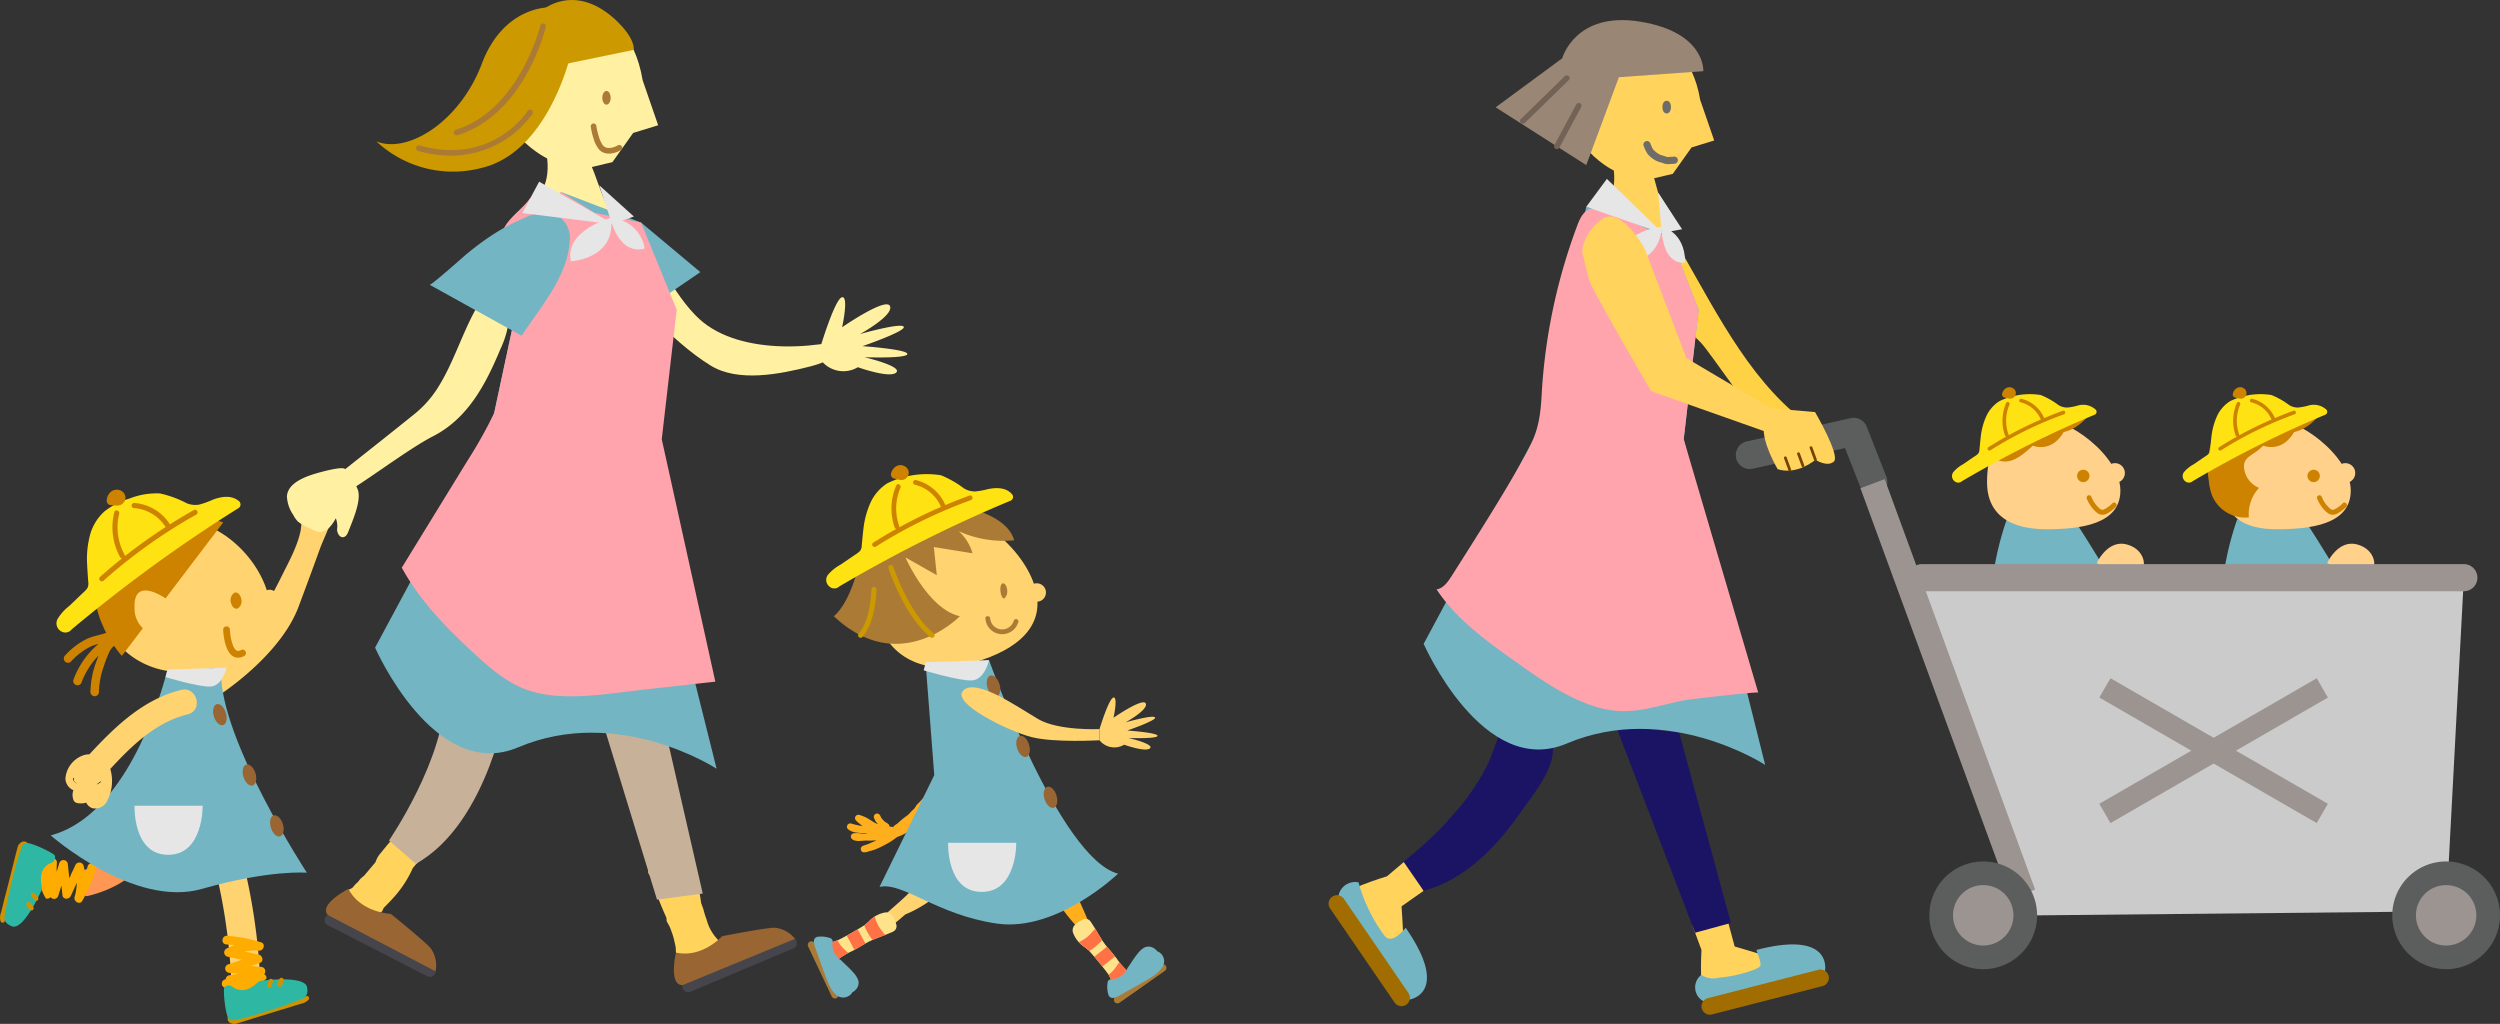 <svg id="グループ_184" data-name="グループ 184" xmlns="http://www.w3.org/2000/svg" xmlns:xlink="http://www.w3.org/1999/xlink" width="370.09" height="151.571" viewBox="0 0 370.09 151.571">
  <rect x="0" y="0" width="370.09" height="151.571" fill="#333333" stroke="none"/>
  <defs>
    <clipPath id="clip-path">
      <rect id="長方形_111" data-name="長方形 111" width="370.09" height="151.571" fill="none"/>
    </clipPath>
    <clipPath id="clip-path-2">
      <path id="パス_468" data-name="パス 468" d="M214.062,182.188c-.725.387-1.647.816-1.49,1.806a4.34,4.34,0,0,0,1.806,2.3c.2.162.4.329.593.494q1.485,1.645,2.816,3.42c.108.179.211.36.31.545.153.29.294.586.421.889.133.321.195.7.358,1,.358.672,1.124.215,1.57-.084s1.354-.92,1.353-1.547a.836.836,0,0,0-.409-.666c-.3-.226-.6-.44-.871-.693-.2-.188-.4-.388-.582-.594q-.212-.268-.439-.525c-.142-.185-.279-.374-.406-.571a.534.534,0,0,0-.073-.091c-.43-.57-.907-1.11-1.377-1.664-.911-1.077-1.5-2.371-2.3-3.529-.009-.019-.011-.039-.022-.058l-.131-.185c-.015-.017-.034-.029-.05-.045l-.018-.026a.785.785,0,0,0-.634-.275.915.915,0,0,0-.42.1" transform="translate(-212.554 -182.092)" fill="none"/>
    </clipPath>
    <clipPath id="clip-path-4">
      <path id="パス_499" data-name="パス 499" d="M169.583,182.177c-.194.169-.391.334-.587.5q-1.876,1.18-3.852,2.189c-.194.075-.391.147-.589.212-.312.1-.628.19-.947.262-.34.078-.723.073-1.052.181-.724.238-.4,1.072-.185,1.562.226.506.675,1.491,1.293,1.6a.842.842,0,0,0,.727-.289c.273-.255.535-.512.831-.74.22-.17.45-.325.684-.472q.3-.162.592-.342c.206-.108.416-.211.632-.3a.681.681,0,0,0,.1-.057c.634-.326,1.248-.7,1.874-1.071,1.217-.716,2.593-1.078,3.87-1.668.02-.005.041-.005.061-.012l.205-.1c.02-.012.034-.028.053-.042l.028-.013a.886.886,0,0,0,.356-1.008c-.257-.78-.522-1.762-1.525-1.777h-.024a4.389,4.389,0,0,0-2.55,1.387" transform="translate(-162.108 -180.79)" fill="none"/>
    </clipPath>
  </defs>
  <g id="グループ_175" data-name="グループ 175">
    <g id="グループ_174" data-name="グループ 174" clip-path="url(#clip-path)">
      <path id="パス_410" data-name="パス 410" d="M396.923,102.893s-5.459,14.769.756,18.349,17.718.2,18.39-1.426-8.718-16.139-8.718-16.139Z" transform="translate(-99.836 -26.026)" fill="#74b5c4"/>
      <path id="パス_411" data-name="パス 411" d="M425.889,119.333a1.133,1.133,0,0,0-1.037.825,2.56,2.56,0,0,0-.063.766,2.651,2.651,0,0,0-1.875.578,5.323,5.323,0,0,0-1.536,2.4.509.509,0,0,0,.17.55,1.247,1.247,0,0,0,.071.281,1.781,1.781,0,0,0,.657,1.163,2.834,2.834,0,0,0,2.9.61c1.056-.545.744-1.839.9-2.8a7.378,7.378,0,0,1,.511-1.729,1.777,1.777,0,0,0,.111-.365,1.011,1.011,0,0,0,.308-.281,1.294,1.294,0,0,0-1.121-1.99m-1.732,6.267-.052-.01a1.36,1.36,0,0,0,.192-.19.545.545,0,0,0,.339.151.8.8,0,0,1-.48.049" transform="translate(-106.576 -30.184)" fill="#ffd18b"/>
      <path id="パス_412" data-name="パス 412" d="M413.486,93.514c0,5.037-5.955,5.723-10.991,5.723s-8.749-1.937-8.749-6.974,2.071-9.666,7.108-9.666,12.632,5.88,12.632,10.917" transform="translate(-99.593 -20.892)" fill="#ffd18b"/>
      <path id="パス_413" data-name="パス 413" d="M420.069,93.24a1.462,1.462,0,1,1-1.462-1.462,1.462,1.462,0,0,1,1.462,1.462" transform="translate(-105.512 -23.214)" fill="#ffd18b"/>
      <path id="パス_414" data-name="パス 414" d="M412.518,93.085a.916.916,0,0,0,0,1.832.916.916,0,0,0,0-1.832" transform="translate(-104.118 -23.545)" fill="#ce8300"/>
      <path id="パス_415" data-name="パス 415" d="M407.466,81.216a4.98,4.98,0,0,1-1.839,1.463,1.265,1.265,0,0,0-.381-.857,1.066,1.066,0,0,0-1.821.654,2.073,2.073,0,0,0,.264,1.416,2.614,2.614,0,0,1-1.337,1.186,2.038,2.038,0,0,1-.686.108,3.24,3.24,0,0,0,.776-2.358,1.761,1.761,0,0,0-1.218-1.457,1.852,1.852,0,0,0-1.93.873,2.914,2.914,0,0,0,.065,3.277c-.3.282-.613.551-.928.81a3.126,3.126,0,0,1-2.181.973c-.984-.117-1.163-1.231-.986-2.031.124-.561.632-2.345,1.406-2.244.934.122.925-1.348,0-1.468-1.626-.211-2.536,2.071-2.822,3.321-.336,1.472.132,3.284,1.73,3.777,1.681.518,3.171-.648,4.356-1.684.185-.162.386-.342.59-.535a3.48,3.48,0,0,0,3.406-.6,5.63,5.63,0,0,0,1.163-1.414,5.283,5.283,0,0,0,1.714-.71,6.791,6.791,0,0,0,1.926-1.758c.574-.749-.7-1.481-1.268-.741m-6.8,1.674c.32-.205.372.161.312.434a2.938,2.938,0,0,1-.584,1.062,1.3,1.3,0,0,1,.272-1.5" transform="translate(-99.593 -20.465)" fill="#ce8300"/>
      <path id="パス_416" data-name="パス 416" d="M417.282,99.324a4.16,4.16,0,0,1-.89.722,1.8,1.8,0,0,1-.5.239.456.456,0,0,1-.394-.113,4.251,4.251,0,0,1-1.3-1.765.381.381,0,0,0-.456-.259.373.373,0,0,0-.258.456,5.358,5.358,0,0,0,.69,1.242,4.1,4.1,0,0,0,1.017,1.012,1.351,1.351,0,0,0,1.44-.092,4.861,4.861,0,0,0,1.179-.917c.327-.346-.2-.871-.524-.524" transform="translate(-104.58 -24.822)" fill="#ce8300"/>
      <path id="パス_417" data-name="パス 417" d="M415.511,110.581s1.574-3.485,4.419-2.729,2.908,3.589,2.078,3.684a4.13,4.13,0,0,1-1.844-.383,4.392,4.392,0,0,1-4.653-.571" transform="translate(-105.099 -27.253)" fill="#ffd18b"/>
      <path id="パス_418" data-name="パス 418" d="M442.575,102.893s-5.459,14.769.756,18.349,17.718.2,18.39-1.426S453,103.677,453,103.677Z" transform="translate(-111.383 -26.026)" fill="#74b5c4"/>
      <path id="パス_419" data-name="パス 419" d="M471.54,119.333a1.134,1.134,0,0,0-1.037.825,2.562,2.562,0,0,0-.062.766,2.652,2.652,0,0,0-1.876.578,5.336,5.336,0,0,0-1.536,2.4.511.511,0,0,0,.171.55,1.293,1.293,0,0,0,.07.281,1.783,1.783,0,0,0,.658,1.163,2.834,2.834,0,0,0,2.9.61c1.056-.545.744-1.839.9-2.8a7.382,7.382,0,0,1,.51-1.729,1.829,1.829,0,0,0,.112-.365,1.012,1.012,0,0,0,.308-.281,1.3,1.3,0,0,0-1.121-1.99m-1.732,6.267-.052-.01a1.321,1.321,0,0,0,.192-.19.545.545,0,0,0,.339.151.8.8,0,0,1-.48.049" transform="translate(-118.123 -30.184)" fill="#ffd18b"/>
      <path id="パス_420" data-name="パス 420" d="M459.38,93.514c0,5.037-5.955,5.723-10.991,5.723s-8.03-2.022-8.03-7.057,1.352-9.583,6.389-9.583,12.632,5.88,12.632,10.917" transform="translate(-111.384 -20.892)" fill="#ffd18b"/>
      <path id="パス_421" data-name="パス 421" d="M465.72,93.24a1.462,1.462,0,1,1-1.462-1.462,1.462,1.462,0,0,1,1.462,1.462" transform="translate(-117.059 -23.214)" fill="#ffd18b"/>
      <path id="パス_422" data-name="パス 422" d="M458.169,93.085a.916.916,0,0,0,0,1.832.916.916,0,0,0,0-1.832" transform="translate(-115.665 -23.545)" fill="#ce8300"/>
      <path id="パス_423" data-name="パス 423" d="M452.636,81.216a4.98,4.98,0,0,1-1.839,1.463,1.266,1.266,0,0,0-.381-.857,1.066,1.066,0,0,0-1.821.654,2.074,2.074,0,0,0,.264,1.416,2.614,2.614,0,0,1-1.336,1.186,2.038,2.038,0,0,1-.686.108,3.24,3.24,0,0,0,.776-2.358,1.761,1.761,0,0,0-1.218-1.457,1.852,1.852,0,0,0-1.93.873,2.914,2.914,0,0,0,.065,3.277c-.3.282-.613.551-.928.81a3.126,3.126,0,0,1-2.181.973c-.984-.117-1.163-1.231-.986-2.031.124-.561.632-2.345,1.406-2.244.934.122.925-1.348,0-1.468-1.637-.213-3.186,2.736-3.689,4a12.549,12.549,0,0,0-.509,6.082,8.807,8.807,0,0,0,.478,2.168,5.334,5.334,0,0,0,5.455,3.252,5.7,5.7,0,0,1,1.5-4.371,3.631,3.631,0,0,1-2.2-2.841c-.239-1.65,1.137-1.918,2.234-2.878.185-.162.386-.342.59-.535a3.48,3.48,0,0,0,3.406-.6,5.629,5.629,0,0,0,1.163-1.414,5.283,5.283,0,0,0,1.714-.71,6.793,6.793,0,0,0,1.926-1.758c.574-.749-.7-1.481-1.268-.741m-6.8,1.674c.32-.205.372.161.311.434a2.925,2.925,0,0,1-.583,1.062,1.3,1.3,0,0,1,.272-1.5" transform="translate(-110.66 -20.465)" fill="#ce8300"/>
      <path id="パス_424" data-name="パス 424" d="M462.932,99.324a4.158,4.158,0,0,1-.89.722,1.8,1.8,0,0,1-.5.239.456.456,0,0,1-.394-.113,4.251,4.251,0,0,1-1.3-1.765.382.382,0,0,0-.456-.259.373.373,0,0,0-.258.456,5.357,5.357,0,0,0,.69,1.242,4.1,4.1,0,0,0,1.017,1.012,1.351,1.351,0,0,0,1.44-.092,4.863,4.863,0,0,0,1.179-.917c.327-.346-.2-.871-.524-.524" transform="translate(-116.127 -24.822)" fill="#ce8300"/>
      <path id="パス_425" data-name="パス 425" d="M461.162,110.581s1.574-3.485,4.419-2.729,2.908,3.589,2.078,3.684a4.13,4.13,0,0,1-1.844-.383,4.392,4.392,0,0,1-4.653-.571" transform="translate(-116.646 -27.253)" fill="#ffd18b"/>
      <path id="パス_426" data-name="パス 426" d="M378.16,113.3l82.231.882-2.623,49.385-60.554.595Z" transform="translate(-95.651 -28.657)" fill="#cbcbcb"/>
      <path id="パス_427" data-name="パス 427" d="M55.222,101.285a11.216,11.216,0,0,1-.106,1.981c-.427,2.37-1.842,4.873-2.9,7.01-2.325,4.7-5.451,10.1-10.335,12.511l1.189,4.934s8.975-5.751,11.707-13.032q1.62-4.318,3.192-8.654c.623-1.722,2.088-4.365,1.942-6.165a2.032,2.032,0,0,0-1.886-1.65c-2.763-.3-2.807,1.264-2.8,3.064" transform="translate(-10.594 -24.834)" fill="#ffd36f"/>
      <path id="パス_428" data-name="パス 428" d="M23.965,168.887a6.839,6.839,0,0,1-2.518-1.074.608.608,0,0,0-.425-.554.554.554,0,0,0-.637.276.618.618,0,0,0-.055.046.563.563,0,0,0-.163.41,5.936,5.936,0,0,1-5.436,3.182.575.575,0,0,0-.4.973,5.773,5.773,0,0,1,1.555,2.388.58.58,0,0,0,.7.4,17.715,17.715,0,0,0,4.783-1.889,7.4,7.4,0,0,0,3-3.453.572.572,0,0,0-.4-.7m-3.079,2.61a3.378,3.378,0,0,0,.411.219l.007,0c-.127.093-.258.182-.392.267-.006-.164-.013-.326-.026-.489m1.232-.48c-.033-.123-.071-.243-.111-.362.1.033.2.064.3.09l.048.008c-.078.09-.158.178-.241.263" transform="translate(-3.583 -42.301)" fill="#ff9754"/>
      <path id="パス_429" data-name="パス 429" d="M41.915,168.463a85.579,85.579,0,0,1,2.885,18.15c.146,2.764,4.4,2.189,4.255-.553a90.472,90.472,0,0,0-3.17-19.226c-.731-2.66-4.694-1-3.971,1.629" transform="translate(-10.58 -41.857)" fill="#ffd36f"/>
      <path id="パス_430" data-name="パス 430" d="M45.951,193.717l1.076-.167a6.782,6.782,0,0,0,3.541-1.8.63.63,0,0,0-.347-.633.647.647,0,0,0-.382-1.075l-1.617-.139,1.351-.452c.664-.222.409-1.11-.163-1.234l-2.072-.451a8.088,8.088,0,0,1,2.106-.128c.687.049,1.059-1.007.323-1.236a22.862,22.862,0,0,0-5.011-.97c-.824-.064-.991,1.212-.163,1.277q.614.048,1.224.13a9.138,9.138,0,0,0-1.127.465.649.649,0,0,0,.163,1.234l2.061.448-2.08.7A.648.648,0,0,0,45,190.918l1.378.119c-.433.093-.869.177-1.309.243a.605.605,0,0,0-.538.589l-.025.006a.657.657,0,0,0-.555.639.636.636,0,0,0,.557.637l.109,0a.463.463,0,0,0,.01.1,1.734,1.734,0,0,1,.024.647c.428-.043.864-.093,1.3-.157,0-.01,0-.019,0-.028" transform="translate(-11.116 -46.903)" fill="#ffac00"/>
      <path id="パス_431" data-name="パス 431" d="M7.813,170.852q-.032.543-.066,1.086a6.786,6.786,0,0,0,1,3.843.632.632,0,0,0,.693-.2.646.646,0,0,0,1.131-.145l.48-1.552.155,1.417c.076.7,1,.635,1.24.1q.442-.965.882-1.93a8.113,8.113,0,0,1-.322,2.086c-.194.661.758,1.248,1.138.577a22.816,22.816,0,0,0,2.013-4.691c.238-.792-.974-1.226-1.213-.431q-.177.591-.386,1.169a9.238,9.238,0,0,0-.215-1.2.649.649,0,0,0-1.24-.1l-.876,1.919-.238-2.181a.648.648,0,0,0-1.24-.1q-.205.66-.409,1.321c0-.443.011-.886.041-1.331a.606.606,0,0,0-.462-.651v-.026a.659.659,0,0,0-.507-.678.637.637,0,0,0-.742.409c-.008.035-.017.071-.026.106a.5.5,0,0,0-.1-.011,1.751,1.751,0,0,1-.637-.114c-.048.428-.092.864-.123,1.3.009,0,.018.008.027.01" transform="translate(-1.96 -42.781)" fill="#ffac00"/>
      <path id="パス_432" data-name="パス 432" d="M56.742,197.394a22.5,22.5,0,0,1-2.464.973l-1.231.379c-1.576.447-3.187.775-4.8,1.077-.4.076-.808.154-1.212.225a2.507,2.507,0,0,1-1.181.015.365.365,0,0,0-.357.074.3.3,0,0,0-.247.112.75.75,0,0,0,.143,1.04,1.228,1.228,0,0,0,1.156.114c.882-.246,1.753-.538,2.627-.807l3.975-1.222c.479-.134.955-.279,1.426-.437l.041-.014,1.333-.41a2,2,0,0,0,1.151-.627c.169-.241-.058-.637-.365-.492m-10.47,3.431c.1-.023.2-.049.294-.078-.091.006-.182.008-.273.006a.3.3,0,0,1-.04.076l.019,0" transform="translate(-11.408 -49.921)" fill="#d19200"/>
      <path id="パス_433" data-name="パス 433" d="M44.418,195.3a.82.82,0,0,1,1.177-.164c.672.479,1.925,1.121,3.781-.62a.93.93,0,0,1,.528-.253c1.305-.154,6.322-.639,6.754.89,0,0,.359,1.268-.535,1.731s-10.35,3.776-10.954,3.156-.919-4.255-.752-4.74" transform="translate(-11.224 -49.086)" fill="#2eb8a4"/>
      <path id="パス_434" data-name="パス 434" d="M53.6,193.975a.341.341,0,0,0-.188,0,.314.314,0,0,0-.24.206l-.211.62a.332.332,0,0,0-.014.078v.005a.317.317,0,1,0,.6.2q.127-.353.253-.707a.32.32,0,0,0-.2-.4" transform="translate(-13.387 -49.06)" fill="#d19200"/>
      <path id="パス_435" data-name="パス 435" d="M55.868,194.18l0-.007h0c.006-.028.012-.055.017-.083a.315.315,0,0,0-.078-.226.331.331,0,0,0-.18-.1.315.315,0,0,0-.191.025l-.009,0a.275.275,0,0,0-.032.018l-.031.021,0,0a.472.472,0,0,0-.07.069,1.821,1.821,0,0,0-.358.852l.007.082a.23.23,0,0,0,.049.11.3.3,0,0,0,.161.125.35.35,0,0,0,.1.013.321.321,0,0,0,.38-.2l.1-.291c.007-.016.016-.031.022-.047a1.7,1.7,0,0,0,.114-.362" transform="translate(-13.895 -49.009)" fill="#d19200"/>
      <path id="パス_436" data-name="パス 436" d="M.7,178.514a22.563,22.563,0,0,1,.45-2.611q.158-.624.318-1.248c.438-1.578,1-3.124,1.575-4.655.145-.385.289-.77.439-1.153a2.5,2.5,0,0,1,.6-1.016.364.364,0,0,0,.123-.344.3.3,0,0,0,.034-.269.75.75,0,0,0-.963-.419,1.226,1.226,0,0,0-.7.928c-.249.881-.453,1.777-.678,2.663L.876,174.42c-.134.479-.259.961-.37,1.446,0,.014-.005.028-.009.043q-.171.676-.344,1.351a2.009,2.009,0,0,0-.064,1.31c.118.27.574.281.611-.056m2.518-10.726c-.031.1-.06.193-.087.291.043-.081.087-.159.137-.235a.3.3,0,0,1-.044-.074l-.006.018" transform="translate(0 -42.179)" fill="#d19200"/>
      <path id="パス_437" data-name="パス 437" d="M8.316,168.873a.82.82,0,0,1-.472,1.091c-.758.325-1.96,1.061-1.438,3.552a.932.932,0,0,1-.059.582c-.548,1.195-2.744,5.731-4.275,5.3,0,0-1.27-.353-1.2-1.357s2.161-10.8,3.005-11,4.111,1.428,4.439,1.824" transform="translate(-0.22 -42.249)" fill="#2eb8a4"/>
      <path id="パス_438" data-name="パス 438" d="M7.1,178.029a.344.344,0,0,0,.1-.159.311.311,0,0,0-.052-.312l-.42-.5A.326.326,0,0,0,6.665,177l0,0a.317.317,0,1,0-.485.409l.472.583a.32.32,0,0,0,.447.038" transform="translate(-1.544 -44.741)" fill="#d19200"/>
      <path id="パス_439" data-name="パス 439" d="M5.725,179.866l.005.006h0c.021.019.041.039.063.058a.312.312,0,0,0,.234.051.322.322,0,0,0,.179-.1.314.314,0,0,0,.079-.176v-.009a.208.208,0,0,0,0-.037.3.3,0,0,0,0-.037v0a.42.42,0,0,0-.023-.1,1.815,1.815,0,0,0-.542-.749l-.073-.037a.235.235,0,0,0-.12-.016.3.3,0,0,0-.191.072.367.367,0,0,0-.065.083.319.319,0,0,0-.023.43l.2.234.028.044a1.722,1.722,0,0,0,.25.285" transform="translate(-1.309 -45.204)" fill="#d19200"/>
      <path id="パス_440" data-name="パス 440" d="M35.277,133.177H27.238c-1.146,4.386-6.227,21.258-17.185,24.182,0,0,12.3,10.8,22.366,7.92s15.55-2.4,15.55-2.4-12.891-19.774-12.693-29.7" transform="translate(-2.543 -33.686)" fill="#74b5c4"/>
      <path id="パス_441" data-name="パス 441" d="M45.038,115.951c.468,6.172-5.468,9.094-12.138,9.6s-12.458-4.088-12.926-10.26,4.56-11.585,11.231-12.091,13.365,6.579,13.833,12.752" transform="translate(-5.044 -26.097)" fill="#ffd36f"/>
      <path id="パス_442" data-name="パス 442" d="M19.1,153.2a6.346,6.346,0,0,0,.505-4.814c3.233-3.481,6.732-6.912,11.47-8.082,2.336-.577,1.355-4.189-.986-3.61-5.61,1.386-9.767,5.421-13.582,9.536a2.7,2.7,0,0,0-1.135.236,3.95,3.95,0,0,0-2.411,3.4,1.956,1.956,0,0,0,1.18,1.673,2.054,2.054,0,0,0-.044,1.269.765.765,0,0,0,.521.607,2.455,2.455,0,0,0,.763.078,2.97,2.97,0,0,0,.659-.116,1.572,1.572,0,0,0,.885.815A1.946,1.946,0,0,0,19.1,153.2m-5.01-3.272a1.137,1.137,0,0,1-.005-.22.549.549,0,0,0,.161.082.541.541,0,0,0,.345.687c0,.019,0,.037,0,.055a.912.912,0,0,1-.5-.6m3.537.709.556-.447a1.727,1.727,0,0,1-.022.185,3.159,3.159,0,0,0-.338.214l-.165.089c-.01-.013-.019-.028-.03-.04" transform="translate(-3.277 -34.56)" fill="#ffd36f"/>
      <path id="パス_443" data-name="パス 443" d="M20.877,124.939c-.093.04-.184.086-.276.129a.542.542,0,0,0-.746-.2c-1.159.6-2.485.722-3.685,1.218a10.775,10.775,0,0,0-3.295,2.469.652.652,0,0,0-.1.89.637.637,0,0,0,.889.1,9.8,9.8,0,0,1,3.106-2.337,10.273,10.273,0,0,1,1.013-.33,12.673,12.673,0,0,0-3.708,5.3.633.633,0,0,0,1.18.455,11.408,11.408,0,0,1,2.53-4.024c-.095.252-.184.5-.272.755a13.688,13.688,0,0,0-.929,4.577.651.651,0,0,0,.567.692.637.637,0,0,0,.693-.567,12.187,12.187,0,0,1,.774-4.027,18.549,18.549,0,0,1,.675-1.763,2.629,2.629,0,0,1,.968-1.226.7.7,0,0,0,.376-.582c.246-.131.5-.255.752-.367a.633.633,0,0,0-.513-1.156" transform="translate(-3.198 -31.565)" fill="#ce8300"/>
      <path id="パス_444" data-name="パス 444" d="M47.261,118.288a1.3,1.3,0,0,1-.491,1.475c-.416.177-.87-.2-1.014-.836a1.3,1.3,0,0,1,.491-1.475c.415-.176.87.2,1.014.836" transform="translate(-11.562 -29.697)" fill="#ce8300"/>
      <path id="パス_445" data-name="パス 445" d="M54.246,118.043a1.277,1.277,0,1,1-1.369-1.177,1.277,1.277,0,0,1,1.369,1.177" transform="translate(-13.076 -29.559)" fill="#ffd36f"/>
      <path id="パス_446" data-name="パス 446" d="M37.768,103.067l-15,19.748s-7.171-7.63-2.49-16.095,17.492-3.653,17.492-3.653" transform="translate(-4.727 -25.725)" fill="#ce8300"/>
      <path id="パス_447" data-name="パス 447" d="M38.172,98.883c-1.1-.927-2.662-.639-3.892-.164a12.432,12.432,0,0,1-1.948.7,3.338,3.338,0,0,1-1.886-.213,15.824,15.824,0,0,0-3.93-1.437,10.845,10.845,0,0,0-4.526.763,10.89,10.89,0,0,0-3.677,1.887,7.2,7.2,0,0,0-2.134,3.433,13.823,13.823,0,0,0-.438,4.549c.033.811.1,1.617.153,2.426a1.609,1.609,0,0,1-.111.941,3.9,3.9,0,0,1-.719.764q-.991.955-1.983,1.9a7.013,7.013,0,0,0-1.735,1.943,1.355,1.355,0,0,0,.573,1.823,1.17,1.17,0,0,0,1.52-.3q4.5-3.764,9.184-7.292,4.785-3.6,9.762-6.939,2.828-1.895,5.715-3.7a.644.644,0,0,0,.072-1.091" transform="translate(-2.834 -24.722)" fill="#ffe211"/>
      <path id="パス_448" data-name="パス 448" d="M23.779,97.668a1.214,1.214,0,0,0-.434-.442,1.375,1.375,0,0,0-1.244-.084.864.864,0,0,0-.161.082,1.531,1.531,0,0,0-.275.21,1.826,1.826,0,0,0-.4.618,1.857,1.857,0,0,0-.119.6.644.644,0,0,0,.59.672l.905.068a.592.592,0,0,0,.187-.02,1.052,1.052,0,0,0,.417-.1,1.185,1.185,0,0,0,.459-.4,1.137,1.137,0,0,0,.073-1.208" transform="translate(-5.349 -24.543)" fill="#ce8300"/>
      <path id="パス_449" data-name="パス 449" d="M33.683,100.706q-1.805,1.014-3.555,2.124a6.848,6.848,0,0,0-5.282-3.161.38.38,0,0,0-.05.758,6.06,6.06,0,0,1,4.694,2.806q-3.113,2.008-6.03,4.3a.348.348,0,0,0-.046-.208,8.391,8.391,0,0,1-.8-6.05c.118-.471-.6-.723-.717-.249a9.185,9.185,0,0,0,.837,6.639.36.36,0,0,0,.31.2c-.125.1-.251.2-.376.3q-1.476,1.191-2.893,2.452a.38.38,0,0,0,.5.571,78.491,78.491,0,0,1,10.531-7.893q1.585-.99,3.213-1.9c.424-.238.088-.919-.339-.679" transform="translate(-4.97 -25.21)" fill="#ce8300"/>
      <path id="パス_450" data-name="パス 450" d="M31.245,118.178s-4.843-3.423-4.577,1.464a3.977,3.977,0,0,0,2.725,3.865Z" transform="translate(-6.743 -29.597)" fill="#ffd36f"/>
      <path id="パス_451" data-name="パス 451" d="M46.432,128.761a1.438,1.438,0,0,1-.71-.186c-1.331-.749-1.487-3.607-1.5-3.93a.5.5,0,0,1,.478-.52.492.492,0,0,1,.52.477c.046,1.082.385,2.761.994,3.1.069.04.255.143.663-.081a.5.5,0,0,1,.482.875,1.913,1.913,0,0,1-.925.263" transform="translate(-11.185 -31.396)" fill="#ce8300"/>
      <path id="パス_452" data-name="パス 452" d="M41.839,132.3s-.6,2.741-2.41,2.8-6.631-1.4-6.631-1.4l.3-1.125Z" transform="translate(-8.296 -33.464)" fill="#e6e6e6"/>
      <path id="パス_453" data-name="パス 453" d="M36.741,159.659H26.659s-.291,7.172,4.874,7.267c5.344.1,5.208-7.267,5.208-7.267" transform="translate(-6.742 -40.384)" fill="#e6e6e6"/>
      <path id="パス_454" data-name="パス 454" d="M48.2,153.321c.264.855.874,1.427,1.364,1.276s.673-.967.41-1.822-.874-1.427-1.364-1.276-.674.967-.41,1.822" transform="translate(-12.16 -38.314)" fill="#963"/>
      <path id="パス_455" data-name="パス 455" d="M42.343,141.351c.264.855.874,1.427,1.364,1.276s.673-.967.41-1.822-.874-1.427-1.364-1.276-.674.967-.41,1.822" transform="translate(-10.68 -35.286)" fill="#963"/>
      <path id="パス_456" data-name="パス 456" d="M53.635,163.4c.264.855.874,1.427,1.364,1.276s.673-.967.41-1.822-.874-1.427-1.364-1.276-.674.967-.41,1.822" transform="translate(-13.536 -40.864)" fill="#963"/>
      <path id="パス_457" data-name="パス 457" d="M221.567,196.764l6.712-4.72a.535.535,0,1,0-.616-.875l-6.712,4.72a.535.535,0,1,0,.616.875" transform="translate(-55.83 -48.329)" fill="#ab7a35"/>
      <path id="パス_458" data-name="パス 458" d="M173.56,116.852c1.575,6.183,7.211,8.708,13.417,7.126s11.71-4.885,10.135-11.068-9.633-12.9-15.839-11.321-9.288,9.08-7.713,15.262" transform="translate(-43.797 -25.637)" fill="#ffd36f"/>
      <path id="パス_459" data-name="パス 459" d="M168.443,160.246a13.222,13.222,0,0,0,1.688.386c-.168-.131-.322-.277-.489-.408a2.372,2.372,0,0,1-.554-.536.494.494,0,0,1,.553-.719,6.037,6.037,0,0,1,1.136.45c.388.223.755.482,1.147.7a3.542,3.542,0,0,0,.5.223c-.067-.078-.134-.157-.2-.235a1.444,1.444,0,0,1-.208-.286,2.42,2.42,0,0,1-.1-.238.621.621,0,0,0-.043-.075.49.49,0,0,1-.049-.377.489.489,0,0,1,.6-.342.569.569,0,0,1,.293.226,1.129,1.129,0,0,1,.139.3.888.888,0,0,0,.058.1c.082.1.167.2.251.3a2.225,2.225,0,0,0,.293.276,4.681,4.681,0,0,0,.415.261.505.505,0,0,1,.241.437c.14.019.282.039.426.062a.5.5,0,0,1,.126.039,1.144,1.144,0,0,1,.288-.314,3.066,3.066,0,0,0,.471-.335,11.092,11.092,0,0,1,1.268-1.034,3.142,3.142,0,0,0,.581-.563,6.128,6.128,0,0,1,.486-.459,5.436,5.436,0,0,0,.377-.56c.158-.2.36-.358.53-.548s.336-.379.509-.566a3.185,3.185,0,0,0,.344-.55c.279-.45.646-.834.934-1.275.588-.9,1.134-1.845,1.681-2.777a.49.49,0,0,1,.845.495c-.271.462-.542.928-.82,1.389a.461.461,0,0,1,.4.349c.037.23.06.46.082.692.093-.138.185-.277.276-.417.344-.526,1.192-.036.846.495a13.418,13.418,0,0,1-1.746,2.27c-.344.338-.726.642-1.1.946s-.723.634-1.075.977c-.324.315-.675.611-1.008.919a10.379,10.379,0,0,1-1.124.905,7.289,7.289,0,0,1-2.231,1.338.5.5,0,0,1-.087.009c-.194.132-.4.255-.571.393a9.969,9.969,0,0,1-1.446.876,13.045,13.045,0,0,1-1.458.679,7,7,0,0,1-.816.223,1.7,1.7,0,0,1-.882.154.5.5,0,0,1-.117-.895c.3-.158.648-.22.964-.362.381-.172.768-.332,1.153-.5-.2.01-.392.015-.589.017a5.785,5.785,0,0,1-.881.01c-.167,0-.335.01-.5.022-.554.04-1.262.143-1.7-.273a.494.494,0,0,1,.217-.818,3.647,3.647,0,0,1,1.3.048c.141.01.285.025.43.04.145-.013.29-.025.436-.031-.563-.078-1.133-.09-1.694-.176a2.3,2.3,0,0,1-1.275-.517.494.494,0,0,1,.477-.819" transform="translate(-42.451 -38.338)" fill="#ffae1d"/>
      <path id="パス_460" data-name="パス 460" d="M166.187,181.63a.728.728,0,0,0,.656.708c.066,0,.131-.012.2-.016v.01l.075-.016a7.447,7.447,0,0,0,3.161-1.063,23.358,23.358,0,0,0,4.611-3.052c.394-.322.778-.654,1.158-.991,4.276-1.738,7.764-5.3,10.352-9.037a.711.711,0,0,0-.248-1.043,1.541,1.541,0,0,0-.132-.716,2.065,2.065,0,0,0-1.6-1,.637.637,0,0,0-.5.133.683.683,0,0,0-.924.207c-1.063,1.5-2.1,3.014-3.2,4.484a37.067,37.067,0,0,1-3.047,3.634c-1.02,1.048-2.15,1.977-3.232,2.96A32.339,32.339,0,0,1,170.3,179.5c-.249.173-.514.346-.79.509a11.622,11.622,0,0,1-2.72.87.738.738,0,0,0-.607.751m14.856-10.619q.314-.418.622-.84a.78.78,0,0,0,.211.14q-.383.331-.773.652l-.059.048" transform="translate(-42.035 -41.838)" fill="#ffd36f"/>
      <path id="パス_461" data-name="パス 461" d="M196.7,162.65a.744.744,0,0,0,.227,1.017,14.735,14.735,0,0,1,3.476,2.67c3.653,3.748,5.672,8.791,9.5,12.389a.741.741,0,0,0,1.192-.847c-.48-1.232-1-2.447-1.557-3.648a76.289,76.289,0,0,0-7.327-12.656.731.731,0,0,0-1.13.923.676.676,0,0,0-.266,0c-.087-.035-.175-.066-.264-.093a.759.759,0,0,0-.223-.849.827.827,0,0,0-1.093.09.627.627,0,0,0-.225.441,1.034,1.034,0,0,1-.338.241.856.856,0,0,0-.485.38c-.156-.094-.309-.191-.471-.28a.752.752,0,0,0-1.018.227m9.547,9.053a.844.844,0,0,0,.332-.178c.421.809.831,1.626,1.221,2.449-.53-.742-1.043-1.5-1.553-2.271m-6.579-7.985.089.006c.03,0,.061.007.09.012l.043.01a3.3,3.3,0,0,1,.522.176h0a.324.324,0,0,0,.034.019c.028.016.057.031.086.048s.061.037.091.055c.35.515.707,1.025,1.066,1.532a17.69,17.69,0,0,0-2.024-1.859" transform="translate(-49.724 -40.81)" fill="#ffae1d"/>
      <path id="パス_462" data-name="パス 462" d="M190.5,130.821s10.432,29.328,19.1,31.607c0,0-9.03,8.652-17.918,7.388s-13.981-6.229-17.4-5.428l8.106-16.552-1.255-16.281Z" transform="translate(-44.084 -33.09)" fill="#74b5c4"/>
      <path id="パス_463" data-name="パス 463" d="M212.572,183.995c-.157-.991.765-1.419,1.49-1.806a.885.885,0,0,1,1.054.178l.018.026a.576.576,0,0,1,.05.046l.132.185c.01.018.013.038.021.058.8,1.157,1.393,2.452,2.3,3.529.469.554.947,1.094,1.376,1.664a.526.526,0,0,1,.072.091c.127.2.264.386.407.572s.3.346.438.525c.185.205.377.406.582.594.276.253.574.467.871.693a.838.838,0,0,1,.409.666c0,.628-.893,1.238-1.352,1.547s-1.212.757-1.57.084c-.163-.306-.224-.684-.358-1-.126-.3-.267-.6-.421-.889-.1-.185-.2-.366-.31-.545q-1.327-1.775-2.815-3.421c-.2-.165-.394-.331-.594-.494a4.337,4.337,0,0,1-1.806-2.3" transform="translate(-53.763 -46.058)" fill="#ffe38b"/>
    </g>
  </g>
  <g id="グループ_177" data-name="グループ 177" transform="translate(158.791 136.034)">
    <g id="グループ_176" data-name="グループ 176" clip-path="url(#clip-path-2)">
      <path id="パス_464" data-name="パス 464" d="M219.1,185.4l.032-.04h0l-.051.063.018-.022" transform="translate(-214.205 -182.918)" fill="#ff7245"/>
      <path id="パス_465" data-name="パス 465" d="M212.266,186.059a4.6,4.6,0,0,1,.664-.326c.226-.111.453-.221.675-.34a6.7,6.7,0,0,0,.642-.391c.042-.028.082-.058.123-.087l.026-.017c.094-.078.189-.155.281-.238.18-.162.344-.339.508-.518.075-.081.152-.163.23-.242.04-.041.079-.084.12-.124l.013-.012c.09-.142.2-.275.3-.407l.056-.073c.022-.031.063-.089.069-.1a3.339,3.339,0,0,1,.479-.7.945.945,0,1,1,1.337,1.337l0,0c-.025.044-.056.085-.081.129a3.347,3.347,0,0,1-.183.306c-.069.1-.144.189-.218.282l-.016.019a.2.2,0,0,0-.049.063h0c-.014.024-.027.048-.037.061-.075.107-.154.213-.237.314a8.831,8.831,0,0,1-1.009,1.044,7.564,7.564,0,0,1-1.331.943c-.231.127-.469.242-.705.359a4.758,4.758,0,0,0-.7.344.949.949,0,0,1-1.293-.339.972.972,0,0,1,.339-1.294" transform="translate(-212.365 -182.123)" fill="#ff7245"/>
      <path id="パス_466" data-name="パス 466" d="M215.932,189.346a4.508,4.508,0,0,1,.484-.408c.592-.461,1.172-.938,1.767-1.395l-.191.148a5.321,5.321,0,0,0,.428-.36,4.641,4.641,0,0,0,.341-.344.944.944,0,0,1,1.2-.217.961.961,0,0,1,.339,1.294,3.472,3.472,0,0,1-.635.69c-.205.184-.428.349-.648.516-.523.408-1.035.831-1.56,1.236l.191-.148a3.812,3.812,0,0,0-.377.325.946.946,0,0,1-1.337-1.337" transform="translate(-213.34 -183.242)" fill="#ff7245"/>
      <path id="パス_467" data-name="パス 467" d="M218.679,192.5a1.212,1.212,0,0,1,.156-.087c.161-.069.324-.123.486-.185l-.226.1c.071-.034.146-.059.218-.088a1.058,1.058,0,0,0,.145-.088,3.623,3.623,0,0,0,.431-.39c.127-.142.247-.292.366-.442.132-.179.242-.373.372-.554.066-.093.127-.187.187-.284a2.2,2.2,0,0,1,.338-.4.946.946,0,1,1,1.337,1.337c-.031.031-.062.059-.093.088-.12.176-.243.353-.35.536a7.054,7.054,0,0,1-.612.8,3.98,3.98,0,0,1-.534.559c-.153.13-.312.257-.474.375a1.888,1.888,0,0,1-.518.238l.226-.095c-.133.059-.267.107-.4.156-.029.013-.059.025-.087.04a.867.867,0,0,1-.362.176,1.013,1.013,0,0,1-.728-.1.961.961,0,0,1-.435-.565.977.977,0,0,1,.56-1.13" transform="translate(-213.956 -184.043)" fill="#ff7245"/>
    </g>
  </g>
  <g id="グループ_179" data-name="グループ 179">
    <g id="グループ_178" data-name="グループ 178" clip-path="url(#clip-path)">
      <path id="パス_469" data-name="パス 469" d="M219.463,192.9a.522.522,0,0,1,.532-.482,2.764,2.764,0,0,0,1.86-.816,3.473,3.473,0,0,0,.493-.658.35.35,0,0,1,.064-.2c.506-.691.932-1.434,1.478-2.1a3.5,3.5,0,0,1,1-.924,1.46,1.46,0,0,1,1.353.049,1.746,1.746,0,0,1,.557.488,1.581,1.581,0,0,1,.928,2.057c-.475,1.1-1.824,1.844-2.811,2.415-1.257.728-2.53,1.428-3.794,2.14-.475.267-1.169.569-1.508-.075a3.938,3.938,0,0,1-.148-1.892" transform="translate(-55.5 -47.444)" fill="#74b5c4"/>
      <path id="パス_470" data-name="パス 470" d="M195.975,122.437a1.781,1.781,0,0,0,3.483.347c.133-.433.814-.248.68.188a2.486,2.486,0,0,1-4.868-.535c-.04-.452.666-.449.705,0" transform="translate(-49.391 -30.883)" fill="#ab7a35"/>
      <path id="パス_471" data-name="パス 471" d="M198.22,116.427a1.99,1.99,0,0,1,.061-.45.516.516,0,0,1,.025-.077.833.833,0,0,1,.073-.153.367.367,0,0,1,.2-.154.253.253,0,0,1,.161.014.431.431,0,0,1,.158.112,1.112,1.112,0,0,1,.2.311,1.9,1.9,0,0,1,.151.79,1.652,1.652,0,0,1-.066.436.693.693,0,0,1-.164.287s-.009.006-.013.01a.6.6,0,0,1-.064.146c-.071.109-.158.154-.256.118a.237.237,0,0,1-.052-.033.312.312,0,0,1-.052-.04.942.942,0,0,1-.158-.261,2,2,0,0,1-.111-.321,2.734,2.734,0,0,1-.069-.363,2.607,2.607,0,0,1-.019-.371" transform="translate(-50.137 -29.236)" fill="#ab7a35"/>
      <path id="パス_472" data-name="パス 472" d="M197.963,167.012H187.881s-.291,7.172,4.874,7.267c5.344.1,5.208-7.267,5.208-7.267" transform="translate(-47.522 -42.244)" fill="#e6e6e6"/>
      <path id="パス_473" data-name="パス 473" d="M201.5,147.649c.264.855.874,1.427,1.364,1.276s.673-.967.41-1.822-.874-1.427-1.364-1.276-.674.967-.41,1.822" transform="translate(-50.936 -36.879)" fill="#963"/>
      <path id="パス_474" data-name="パス 474" d="M195.643,135.678c.264.855.874,1.427,1.364,1.276s.673-.967.41-1.822-.874-1.427-1.364-1.276-.674.967-.41,1.822" transform="translate(-49.455 -33.851)" fill="#963"/>
      <path id="パス_475" data-name="パス 475" d="M206.935,157.729c.264.855.874,1.427,1.364,1.276s.673-.967.41-1.822-.874-1.427-1.364-1.276-.674.967-.41,1.822" transform="translate(-52.311 -39.429)" fill="#963"/>
      <path id="パス_476" data-name="パス 476" d="M192.714,130.821s-.645,2.936-2.581,3-7.1-1.5-7.1-1.5l.319-1.205Z" transform="translate(-46.296 -33.09)" fill="#e6e6e6"/>
      <path id="パス_477" data-name="パス 477" d="M203.614,116.948a1.363,1.363,0,1,0,1.363-1.363,1.363,1.363,0,0,0-1.363,1.363" transform="translate(-51.502 -29.236)" fill="#ffd36f"/>
      <path id="パス_478" data-name="パス 478" d="M210.957,142.383s-6.085.287-9.113-1.5-9.138-6.089-11.043-4.226,6.7,6.039,10.079,6.905,10.078.473,10.078.473Z" transform="translate(-48.192 -34.451)" fill="#ffd36f"/>
      <path id="パス_479" data-name="パス 479" d="M217.874,142.892s1.392-4.57,2.075-4.675,0,2.994,0,2.994,4.412-3.047,4.78-2.1-2.994,2.784-2.994,2.784,4.045-1.156,4.36-.735-4.11,1.943-4.11,1.943,4.53.315,4.478.788-4.294.315-4.294.315,3.821.893,3.191,1.523-3.834-.525-3.834-.525a2.825,2.825,0,0,1-3.651-.657Z" transform="translate(-55.109 -34.96)" fill="#ffd36f"/>
      <path id="パス_480" data-name="パス 480" d="M162.756,65.829s2.064-6.777,3.076-6.933,0,4.441,0,4.441,6.544-4.518,7.089-3.116-4.441,4.128-4.441,4.128,6-1.714,6.466-1.091-6.1,2.882-6.1,2.882,6.718.468,6.64,1.168-6.367.468-6.367.468,5.666,1.324,4.732,2.258-5.687-.778-5.687-.778a4.188,4.188,0,0,1-5.413-.974Z" transform="translate(-41.167 -14.896)" fill="#fff0a2"/>
      <path id="パス_481" data-name="パス 481" d="M178.335,99.06s12.115.647,13.593,5.976a16.024,16.024,0,0,1-10.466-2.594c-4.666-3.377.3,0,.3,0a7,7,0,0,1,3.994,4.519l-5.725-.924.439,4.162-4.636-2.624s3.326,7.66,8.046,8.7c0,0-8.879,9.205-18.658,0,0,0,2.246-1.52,3.744-7.763Z" transform="translate(-41.791 -25.056)" fill="#ab7a35"/>
      <path id="パス_482" data-name="パス 482" d="M191.21,96.892c-.87-1.017-2.341-.989-3.54-.741a11.455,11.455,0,0,1-1.891.347,3.1,3.1,0,0,1-1.7-.48A14.623,14.623,0,0,0,180.7,94.1a13.236,13.236,0,0,0-7.917,1.181,6.688,6.688,0,0,0-2.477,2.821,12.851,12.851,0,0,0-1.091,4.1c-.093.748-.15,1.5-.229,2.246a1.5,1.5,0,0,1-.244.845,3.647,3.647,0,0,1-.775.591q-1.052.724-2.107,1.443a6.525,6.525,0,0,0-1.884,1.517,1.258,1.258,0,0,0,.248,1.757,1.085,1.085,0,0,0,1.437-.04q4.691-2.766,9.521-5.285,4.931-2.571,10-4.875,2.866-1.3,5.773-2.514a.608.608,0,0,0,.256-1" transform="translate(-41.414 -23.745)" fill="#ffe211"/>
      <path id="パス_483" data-name="パス 483" d="M179.122,92.945a1.131,1.131,0,0,0-.33-.471,1.35,1.35,0,0,0-.53-.267,1.331,1.331,0,0,0-.6,0,.768.768,0,0,0-.16.052,1.351,1.351,0,0,0-.283.15,1.687,1.687,0,0,0-.459.505,1.722,1.722,0,0,0-.2.53.6.6,0,0,0,.439.706l.819.2a.568.568,0,0,0,.175.01.993.993,0,0,0,.4-.024,1.109,1.109,0,0,0,.481-.294,1.058,1.058,0,0,0,.25-1.1" transform="translate(-44.656 -23.314)" fill="#ce8300"/>
      <path id="パス_484" data-name="パス 484" d="M187.243,97.423q-1.808.654-3.579,1.406a6.361,6.361,0,0,0-4.358-3.7.353.353,0,0,0-.161.687,5.628,5.628,0,0,1,3.874,3.283q-3.157,1.367-6.177,3.026a.332.332,0,0,0-.011-.2,7.786,7.786,0,0,1,.187-5.664c.18-.413-.439-.753-.62-.337a8.529,8.529,0,0,0-.24,6.209.335.335,0,0,0,.253.228c-.129.072-.259.142-.388.214q-1.533.866-3.023,1.806a.353.353,0,0,0,.372.6,72.921,72.921,0,0,1,10.847-5.631q1.6-.667,3.233-1.256c.424-.154.22-.829-.208-.674" transform="translate(-43.717 -24.06)" fill="#ce8300"/>
      <path id="パス_485" data-name="パス 485" d="M408.077,80.379a2.775,2.775,0,0,0-2.74-.574,8.929,8.929,0,0,1-1.463.269,2.4,2.4,0,0,1-1.312-.373,11.39,11.39,0,0,0-2.618-1.481,10.247,10.247,0,0,0-6.127.914,5.174,5.174,0,0,0-1.917,2.184,9.958,9.958,0,0,0-.846,3.174c-.072.579-.116,1.159-.176,1.738a1.158,1.158,0,0,1-.189.654,2.8,2.8,0,0,1-.6.457q-.815.56-1.63,1.117A5.041,5.041,0,0,0,387,89.633a.974.974,0,0,0,.192,1.36.841.841,0,0,0,1.113-.031q3.63-2.14,7.369-4.091,3.816-1.99,7.737-3.773,2.219-1.006,4.468-1.945a.471.471,0,0,0,.2-.773" transform="translate(-97.839 -19.741)" fill="#ffe211"/>
      <path id="パス_486" data-name="パス 486" d="M398.72,77.323a.875.875,0,0,0-.256-.365,1.038,1.038,0,0,0-.411-.207,1.025,1.025,0,0,0-.462,0,.642.642,0,0,0-.123.04,1.085,1.085,0,0,0-.22.117,1.3,1.3,0,0,0-.356.391,1.324,1.324,0,0,0-.154.41.462.462,0,0,0,.339.546l.634.155a.429.429,0,0,0,.135.007.754.754,0,0,0,.307-.019.852.852,0,0,0,.372-.228.817.817,0,0,0,.193-.848" transform="translate(-100.348 -19.407)" fill="#ce8300"/>
      <path id="パス_487" data-name="パス 487" d="M405.005,80.789q-1.4.507-2.77,1.088a4.925,4.925,0,0,0-3.374-2.862.273.273,0,0,0-.124.531,4.36,4.36,0,0,1,3,2.542q-2.444,1.058-4.781,2.341a.255.255,0,0,0-.008-.153,6.027,6.027,0,0,1,.144-4.384c.139-.32-.339-.583-.48-.261a6.6,6.6,0,0,0-.186,4.806.258.258,0,0,0,.2.176c-.1.056-.2.11-.3.166q-1.187.671-2.34,1.4a.273.273,0,0,0,.288.464,56.416,56.416,0,0,1,8.395-4.359q1.239-.515,2.5-.972c.329-.119.171-.642-.161-.521" transform="translate(-99.621 -19.984)" fill="#ce8300"/>
      <path id="パス_488" data-name="パス 488" d="M453.786,80.379a2.775,2.775,0,0,0-2.74-.574,8.93,8.93,0,0,1-1.463.269,2.4,2.4,0,0,1-1.312-.373,11.388,11.388,0,0,0-2.618-1.481,10.247,10.247,0,0,0-6.127.914,5.175,5.175,0,0,0-1.917,2.184,9.958,9.958,0,0,0-.846,3.174c-.072.579-.116,1.159-.176,1.738a1.158,1.158,0,0,1-.189.654,2.8,2.8,0,0,1-.6.457q-.815.56-1.63,1.117a5.042,5.042,0,0,0-1.459,1.174.974.974,0,0,0,.192,1.36.841.841,0,0,0,1.113-.031q3.63-2.14,7.369-4.091,3.816-1.99,7.737-3.773,2.219-1.006,4.468-1.945a.471.471,0,0,0,.2-.773" transform="translate(-109.4 -19.741)" fill="#ffe211"/>
      <path id="パス_489" data-name="パス 489" d="M444.429,77.323a.875.875,0,0,0-.255-.365,1.038,1.038,0,0,0-.411-.207,1.025,1.025,0,0,0-.462,0,.643.643,0,0,0-.123.04,1.085,1.085,0,0,0-.22.117,1.3,1.3,0,0,0-.356.391,1.322,1.322,0,0,0-.154.41.462.462,0,0,0,.339.546l.633.155a.429.429,0,0,0,.135.007.755.755,0,0,0,.307-.019.852.852,0,0,0,.372-.228.817.817,0,0,0,.193-.848" transform="translate(-111.91 -19.407)" fill="#ce8300"/>
      <path id="パス_490" data-name="パス 490" d="M450.715,80.789q-1.4.507-2.77,1.088a4.926,4.926,0,0,0-3.374-2.862.273.273,0,0,0-.124.531,4.36,4.36,0,0,1,3,2.542Q445,83.146,442.665,84.43a.254.254,0,0,0-.008-.153,6.027,6.027,0,0,1,.144-4.384c.139-.32-.339-.583-.48-.261a6.6,6.6,0,0,0-.186,4.806.258.258,0,0,0,.2.176c-.1.056-.2.11-.3.166q-1.187.671-2.34,1.4a.273.273,0,0,0,.288.464,56.416,56.416,0,0,1,8.395-4.359q1.239-.515,2.5-.972c.329-.119.171-.642-.161-.521" transform="translate(-111.183 -19.984)" fill="#ce8300"/>
      <path id="パス_491" data-name="パス 491" d="M182.5,122.738a.378.378,0,0,0,.238-.672c-3.7-3-5.938-9.781-5.96-9.849a.378.378,0,0,0-.719.234c.093.286,2.326,7.055,6.2,10.2a.375.375,0,0,0,.238.084" transform="translate(-44.528 -28.318)" fill="#c90"/>
      <path id="パス_492" data-name="パス 492" d="M170.406,123.836a.376.376,0,0,0,.286-.131c1.992-2.306,2.063-6.833,2.065-7.025a.379.379,0,0,0-.374-.382h0a.378.378,0,0,0-.378.374c0,.044-.071,4.443-1.881,6.538a.378.378,0,0,0,.286.625" transform="translate(-43.007 -29.416)" fill="#c90"/>
      <path id="パス_493" data-name="パス 493" d="M160.112,187.271l3.5,7.42a.535.535,0,0,0,.967-.457l-3.5-7.42a.535.535,0,0,0-.967.457" transform="translate(-40.485 -47.175)" fill="#ab7a35"/>
      <path id="パス_494" data-name="パス 494" d="M172.157,180.791c1,.014,1.268,1,1.525,1.777a.885.885,0,0,1-.356,1.008l-.028.013c-.018.013-.034.03-.053.042l-.205.1c-.019.007-.04.006-.061.011-1.277.59-2.654.953-3.871,1.668-.626.368-1.24.746-1.874,1.071a.559.559,0,0,1-.1.057c-.216.091-.426.194-.633.3s-.391.233-.592.341c-.235.148-.465.3-.684.472-.3.228-.559.486-.831.74a.838.838,0,0,1-.727.289c-.619-.105-1.068-1.091-1.293-1.6-.22-.49-.539-1.324.185-1.561.329-.108.712-.1,1.052-.181q.48-.109.947-.263c.2-.065.4-.137.59-.212q1.975-1,3.85-2.19c.2-.166.394-.331.588-.5a4.342,4.342,0,0,1,2.574-1.387" transform="translate(-41.003 -45.729)" fill="#ffe38b"/>
    </g>
  </g>
  <g id="グループ_181" data-name="グループ 181" transform="translate(121.105 135.061)">
    <g id="グループ_180" data-name="グループ 180" clip-path="url(#clip-path-4)">
      <path id="パス_495" data-name="パス 495" d="M173.674,187.08l.034.038h0l-.055-.061h0l.019.022" transform="translate(-165.029 -182.375)" fill="#ff7245"/>
      <path id="パス_496" data-name="パス 496" d="M172.279,179.966a4.557,4.557,0,0,1,.208.71c.07.242.14.484.22.723a6.71,6.71,0,0,0,.276.7c.021.046.043.09.064.136l.013.028c.061.107.12.214.185.317.129.205.276.4.424.589q.1.132.2.267c.034.047.069.093.1.14a.1.1,0,0,1,.01.015c.125.114.238.242.35.367l.062.067c.028.027.078.077.088.086a3.351,3.351,0,0,1,.605.59.945.945,0,1,1-1.546,1.089l0,0c-.04-.031-.075-.07-.114-.1a3.358,3.358,0,0,1-.271-.233c-.083-.084-.161-.174-.241-.263l-.017-.019a.187.187,0,0,0-.053-.06h0c-.021-.017-.042-.034-.054-.046-.093-.093-.184-.188-.27-.288a8.884,8.884,0,0,1-.857-1.172,7.582,7.582,0,0,1-.7-1.472c-.086-.25-.158-.5-.233-.756a4.694,4.694,0,0,0-.219-.749.949.949,0,0,1,.555-1.216.971.971,0,0,1,1.217.555" transform="translate(-164.215 -180.427)" fill="#ff7245"/>
      <path id="パス_497" data-name="パス 497" d="M168.85,183.092a4.481,4.481,0,0,1,.319.547c.353.663.724,1.315,1.073,1.979-.037-.071-.075-.143-.113-.214a5.294,5.294,0,0,0,.282.483,4.8,4.8,0,0,0,.281.4.944.944,0,0,1,.009,1.217.96.96,0,0,1-1.333.114,3.473,3.473,0,0,1-.572-.743c-.146-.234-.27-.481-.4-.727-.312-.586-.642-1.162-.952-1.748l.113.214a3.629,3.629,0,0,0-.256-.427.945.945,0,1,1,1.546-1.089" transform="translate(-163.38 -181.273)" fill="#ff7245"/>
      <path id="パス_498" data-name="パス 498" d="M165.206,185.246a1.132,1.132,0,0,1,.059.169c.042.17.066.34.1.511-.018-.08-.037-.159-.055-.239.021.076.034.153.05.23a.96.96,0,0,0,.062.158,3.567,3.567,0,0,0,.311.492c.117.149.245.294.373.436.154.161.326.3.482.461.08.081.163.157.248.232a2.189,2.189,0,0,1,.335.4.945.945,0,1,1-1.546,1.089c-.025-.036-.048-.072-.071-.107-.153-.149-.307-.3-.469-.437a7.125,7.125,0,0,1-.684-.74,4.009,4.009,0,0,1-.459-.622c-.1-.173-.2-.352-.288-.532a1.9,1.9,0,0,1-.146-.551c.018.079.037.159.055.238-.036-.141-.061-.282-.086-.423-.007-.031-.014-.062-.025-.093a.867.867,0,0,1-.111-.386,1.011,1.011,0,0,1,.218-.7.96.96,0,0,1,.631-.332.977.977,0,0,1,1.018.745" transform="translate(-162.419 -181.728)" fill="#ff7245"/>
    </g>
  </g>
  <g id="グループ_183" data-name="グループ 183">
    <g id="グループ_182" data-name="グループ 182" clip-path="url(#clip-path)">
      <path id="パス_500" data-name="パス 500" d="M163.66,185.788a.522.522,0,0,1,.384.607,2.759,2.759,0,0,0,.486,1.971,3.453,3.453,0,0,0,.564.6.354.354,0,0,1,.191.1c.595.617,1.255,1.162,1.815,1.815a3.486,3.486,0,0,1,.74,1.139,1.457,1.457,0,0,1-.279,1.325,1.745,1.745,0,0,1-.576.466,1.582,1.582,0,0,1-2.186.563c-1-.657-1.5-2.113-1.9-3.182-.5-1.362-.975-2.736-1.461-4.1-.182-.513-.361-1.25.331-1.474a3.948,3.948,0,0,1,1.89.178" transform="translate(-40.792 -46.931)" fill="#74b5c4"/>
      <path id="パス_501" data-name="パス 501" d="M364.312,94.358a2.07,2.07,0,0,1-1.927-1.315L360.12,87.27l-13.692,3.067a2.07,2.07,0,0,1-.9-4.04l15.424-3.454a2.071,2.071,0,0,1,2.379,1.264l2.912,7.425a2.071,2.071,0,0,1-1.927,2.826" transform="translate(-86.987 -20.941)" fill="#5c5e5e"/>
      <path id="パス_502" data-name="パス 502" d="M275.478,170.292l-2.96,2.506s-7.49,2.247-6.811,3.434,8.756,12.241,9.243,12.239-.272-11.229-.272-11.229l3.27-2.3Z" transform="translate(-67.197 -43.073)" fill="#ffd35c"/>
      <path id="パス_503" data-name="パス 503" d="M275.181,181.56c-.052-.063-2,2.715-3.182,1.11a23.854,23.854,0,0,1-3.806-7.844,2.5,2.5,0,0,0-2.972,1.992c-.2,1.455.909,2.714,1.732,3.931.908,1.342,1.577,2.96,2.856,4.009a11.654,11.654,0,0,1,2.344,2.482l3.552,4.94s6.215-.862-.525-10.619" transform="translate(-67.079 -44.203)" fill="#74b5c4"/>
      <path id="パス_504" data-name="パス 504" d="M273.024,193.257l-9.549-13.937a1.245,1.245,0,0,1,2.054-1.407l9.549,13.937a1.245,1.245,0,1,1-2.054,1.407" transform="translate(-66.588 -44.864)" fill="#a26d00"/>
      <path id="パス_505" data-name="パス 505" d="M278.1,163.673a49.361,49.361,0,0,0,7.65-7.273,32.188,32.188,0,0,0,4.961-7.42c1.118-2.432,1.537-6.053,4.968-6.115a4.774,4.774,0,0,1,4.042,2.36c2,3.323-2.4,8.487-4.209,11.086-3.524,5.058-8.265,10.071-14.42,11.694Z" transform="translate(-70.343 -36.136)" fill="#1b1464"/>
      <path id="パス_506" data-name="パス 506" d="M335.365,183.126l1.341,3.639s-.453,7.806.894,7.575,14.5-4.037,14.664-4.5-10.643-3.589-10.643-3.589l-1.04-3.859Z" transform="translate(-84.827 -46.135)" fill="#ffd35c"/>
      <path id="パス_507" data-name="パス 507" d="M320.146,143.723l11.769,30.707,5.3-1.449L329.55,144.8Z" transform="translate(-80.977 -36.353)" fill="#1b1464"/>
      <path id="パス_508" data-name="パス 508" d="M323.985,30.2l2.377,3.812-1.892,2.2-8.651-3.962s2.054-1.239,1.612-5.314c0,0-10.054-4.82-6.03-15.924,0,0,4.467-7.6,14.156-2.683,0,0,3.581,1.644,4.65,8.127l2.081,6.031-3.351,1.027-2.781,3.912-2.757.649Z" transform="translate(-78.525 -1.687)" fill="#ffd35c"/>
      <path id="パス_509" data-name="パス 509" d="M329.97,45.332c5.6,9.169,10.429,20.113,18.6,27.208l-4.429,1.024c-1.279.3-7.867-9.96-9.352-11.431l-6.418-6.354,1.6-10.448" transform="translate(-83.058 -11.466)" fill="#ffd245"/>
      <path id="パス_510" data-name="パス 510" d="M330.051,19.962c-.846,0-.848,1.883,0,1.883s.848-1.883,0-1.883" transform="translate(-83.322 -5.049)" fill="#6e6c68"/>
      <path id="パス_511" data-name="パス 511" d="M330.121,30.262s-.109.018-.112.022l-.084,0c-.12,0-.237.005-.355.014l-.18.016-.086.007-.083,0h-.043a.234.234,0,0,0-.051-.019c-.2-.061-.388-.143-.587-.2a2.27,2.27,0,0,1-.521-.175,3.7,3.7,0,0,1-.89-.7c-.056-.063-.006,0-.034-.043s-.049-.078-.072-.119c-.046-.081-.086-.164-.125-.25-.084-.185-.156-.375-.236-.563a.531.531,0,1,0-.944.486,4.753,4.753,0,0,0,.621,1.2,4.137,4.137,0,0,0,1.15.905,2.968,2.968,0,0,0,.712.263c.229.063.445.167.677.223a2.269,2.269,0,0,0,.781.018c-.084.008.087,0,.087,0l.164,0a2.629,2.629,0,0,0,.427-.043.531.531,0,0,0-.217-1.041" transform="translate(-82.374 -7.075)" fill="#6e6c68"/>
      <path id="パス_512" data-name="パス 512" d="M306.177,40.985l-7.146,33.19-16.922,31.5s8.769,20.027,21.173,14.764c14.9-6.319,29.383,3.162,29.383,3.162l-12.06-48.212,2.214-19.167-4.586-11.7Z" transform="translate(-71.356 -10.367)" fill="#74b5c4"/>
      <path id="パス_513" data-name="パス 513" d="M311.209,42.29c-2.945-1.147-4.458-1.942-5.737,1.61a84.78,84.78,0,0,0-5.224,24.566c-.247,5.412-1.018,6.962-3.649,11.526-2.837,4.922-6.673,10.974-9.723,15.762-.545.854-1.206,1.788-2.207,1.948,2.913,4.421,7.328,7.593,11.642,10.662,3.661,2.6,7.4,5.246,11.668,6.633,5.034,1.635,8.481.125,13.264-.87.7-.146,10.989-1.316,11.039-1.145L321.253,75.473,323.466,56.3,319.21,45.447c-2.55-.485-5.183-2.082-7.606-3l-.4-.152" transform="translate(-72.004 -10.451)" fill="#ffa4ac"/>
      <path id="パス_514" data-name="パス 514" d="M317.381,35.449l-3.056,4.136,11.414,3.97Z" transform="translate(-79.505 -8.966)" fill="#e6e6e6"/>
      <path id="パス_515" data-name="パス 515" d="M328.567,38.161l.537,5.968,3.011-.542Z" transform="translate(-83.107 -9.652)" fill="#e6e6e6"/>
      <path id="パス_516" data-name="パス 516" d="M327.176,44.916s-6.3.6-6.377,5.291c0,0,5.869.826,6.377-5.291" transform="translate(-81.142 -11.361)" fill="#e6e6e6"/>
      <path id="パス_517" data-name="パス 517" d="M329.195,44.916s3.5.6,3.54,5.291c0,0-3.258.826-3.54-5.291" transform="translate(-83.266 -11.361)" fill="#e6e6e6"/>
      <path id="パス_518" data-name="パス 518" d="M306.229,9.634l-9.857,7.258,13.413,8.558,4.836-13.013,12.5-.894s.352-5.733-9.311-7.326-11.579,5.417-11.579,5.417" transform="translate(-74.964 -1.007)" fill="#998675"/>
      <path id="パス_519" data-name="パス 519" d="M301.618,22.107a.414.414,0,0,1-.289-.71l6.494-6.334a.414.414,0,1,1,.578.592l-6.494,6.334a.412.412,0,0,1-.289.117" transform="translate(-76.186 -3.78)" fill="#736357"/>
      <path id="パス_520" data-name="パス 520" d="M308.372,27.252a.411.411,0,0,1-.2-.049.415.415,0,0,1-.169-.561l3.226-6a.414.414,0,1,1,.729.391l-3.225,6a.414.414,0,0,1-.365.218" transform="translate(-77.894 -5.166)" fill="#736357"/>
      <path id="パス_521" data-name="パス 521" d="M344.966,187.965c.013,0,.439,1.218.458,1.291.3,1.117.3,1.162-.838,1.648a19.578,19.578,0,0,1-5.211,1.167,3.088,3.088,0,0,1-2.548-.422,2.327,2.327,0,0,0,.167,3.822,4.466,4.466,0,0,0,3.5.1c3.044-.809,5.923-2.015,8.936-2.862l5.691-1.6s1.318-6.135-10.157-3.142" transform="translate(-84.964 -47.336)" fill="#74b5c4"/>
      <path id="パス_522" data-name="パス 522" d="M355.083,194.567l-16.364,4.2a1.245,1.245,0,0,1-.619-2.412l16.364-4.2a1.245,1.245,0,0,1,.619,2.412" transform="translate(-85.282 -48.593)" fill="#a26d00"/>
      <rect id="長方形_113" data-name="長方形 113" width="3.3" height="37.164" transform="translate(310.777 103.26) rotate(-59.993)" fill="#9c9491"/>
      <rect id="長方形_114" data-name="長方形 114" width="37.164" height="3.3" transform="matrix(0.866, -0.5, 0.5, 0.866, 310.777, 118.989)" fill="#9c9491"/>
      <path id="パス_523" data-name="パス 523" d="M460.391,115.8H380.166a2.006,2.006,0,0,1,0-4.012h80.225a2.006,2.006,0,0,1,0,4.012" transform="translate(-95.651 -28.276)" fill="#9c9491"/>
      <path id="パス_524" data-name="パス 524" d="M394.522,155.71l-3.591,1.347L368.66,96.288l3.591-1.347Z" transform="translate(-93.248 -24.014)" fill="#9c9491"/>
      <path id="パス_525" data-name="パス 525" d="M398.266,178.678a7.973,7.973,0,1,1-7.973-7.973,7.973,7.973,0,0,1,7.973,7.973" transform="translate(-96.703 -43.178)" fill="#5c5e5e"/>
      <path id="パス_526" data-name="パス 526" d="M395.949,179.864a4.471,4.471,0,1,1-4.471-4.471,4.471,4.471,0,0,1,4.471,4.471" transform="translate(-97.889 -44.364)" fill="#9c9491"/>
      <path id="パス_527" data-name="パス 527" d="M489.995,178.678a7.973,7.973,0,1,1-7.973-7.973,7.973,7.973,0,0,1,7.973,7.973" transform="translate(-119.905 -43.178)" fill="#5c5e5e"/>
      <path id="パス_528" data-name="パス 528" d="M487.678,179.864a4.471,4.471,0,1,1-4.471-4.471,4.471,4.471,0,0,1,4.471,4.471" transform="translate(-121.091 -44.364)" fill="#9c9491"/>
      <path id="パス_529" data-name="パス 529" d="M349.8,80.8l7.3.645s3.767,6.444,2.778,7.32-2.728-.266-2.728-.266-2.692,2.335-5.593,1.391c0,0-2.424-4.074-2.017-6.408Z" transform="translate(-88.401 -20.437)" fill="#ffd35c"/>
      <path id="パス_530" data-name="パス 530" d="M359.452,90.639a.207.207,0,0,1-.194-.136l-.655-1.788a.207.207,0,0,1,.389-.142l.654,1.788a.206.206,0,0,1-.123.265.2.2,0,0,1-.071.013" transform="translate(-90.701 -22.369)" fill="#734400"/>
      <path id="パス_531" data-name="パス 531" d="M356.974,91.836a.207.207,0,0,1-.194-.136l-.655-1.788a.207.207,0,0,1,.389-.142l.654,1.788a.207.207,0,0,1-.123.265.2.2,0,0,1-.071.013" transform="translate(-90.074 -22.672)" fill="#734400"/>
      <path id="パス_532" data-name="パス 532" d="M354.368,92.655a.206.206,0,0,1-.194-.136l-.655-1.788a.207.207,0,0,1,.389-.142l.654,1.788a.206.206,0,0,1-.123.265.2.2,0,0,1-.071.013" transform="translate(-89.415 -22.879)" fill="#734400"/>
      <path id="パス_533" data-name="パス 533" d="M313.533,48.206s-.1-2.551,2.795-4.828S322.8,47.7,322.8,47.7l6.149,16.164,12.586,7.446-.818,3.459-16.979-6s-8.78-14.994-9.183-16.467-1.02-4.1-1.02-4.1" transform="translate(-79.304 -10.851)" fill="#ffd35c"/>
      <path id="パス_534" data-name="パス 534" d="M151.655,187.375,136.4,193.8a.85.85,0,0,1-.66-1.567L151,185.807a.85.85,0,0,1,.66,1.567" transform="translate(-34.203 -46.981)" fill="#47454c"/>
      <path id="パス_535" data-name="パス 535" d="M93.075,122.5c-1.622.661-3.091,1.631-4.689,2.344a.867.867,0,0,0-.445.954c.949,3.121,2.863,6.231,2.939,9.556a9.242,9.242,0,0,1-.864,3.894c-.7,1.083-1.354,2.193-1.98,3.321-1.947,2.7-4.17,5.23-5.68,8.223-.619,1.226-1.59,3.355-.281,4.494a.929.929,0,0,0,1.171.093.882.882,0,0,0,.631-.347c1.658-2.114,2.769-4.615,4.534-6.649s3.622-3.968,5.275-6.1A14.374,14.374,0,0,0,96.58,137.5c.576-2.1,0-4.286-.276-6.385a25.956,25.956,0,0,0-2.066-8.251.885.885,0,0,0-1.164-.368" transform="translate(-20.596 -30.963)" fill="#ffd36f"/>
      <path id="パス_536" data-name="パス 536" d="M83.16,161.464a7.277,7.277,0,0,0-1.371-.9,6.546,6.546,0,0,1-1.215-.893.761.761,0,0,0-.7-.227,1.522,1.522,0,0,0-.392.028,2.127,2.127,0,0,0-1.487.815,1.782,1.782,0,0,0-.583.9c-.04.182,0,.344-.029.52a1.243,1.243,0,0,1-.185.4,8.866,8.866,0,0,1-.493.923,8.483,8.483,0,0,1-.728.667,7.785,7.785,0,0,0-.7.929c-.247.354-.562.675-.831,1.014-.173.219-.357.432-.53.651-.211.268-.456.537-.637.812a4.232,4.232,0,0,0-.391.855q-.842,1.013-1.7,2.015a4.9,4.9,0,0,0-.512.434c-.14.14-.242.306-.37.454s-.318.28-.458.44c-.242.276-.323.463-.645.6a1.269,1.269,0,0,0-.381,2.15.785.785,0,0,0,1.109.014c.034.022.069.045.1.064.142.078.291.142.438.211a.9.9,0,0,0,.594.365c.134.1.269.2.409.29a.915.915,0,0,0,1.546.622c.028-.022.056-.046.084-.069a.832.832,0,0,0,.8-.391c.073-.118.1-.255.172-.374a2.084,2.084,0,0,1,.364-.384c.091-.091.181-.192.269-.3a18.84,18.84,0,0,0,2.077-2.417,17.046,17.046,0,0,0,1.639-2.876q.238-.279.478-.555c.367-.336.736-.67,1.1-1a3.731,3.731,0,0,0,.447-.462c.02-.025.164-.159.146-.169l.114-.058a3.481,3.481,0,0,0,.905-1.043,9.37,9.37,0,0,1,.8-.87,5.349,5.349,0,0,0,.806-1.109c.205-.415.562-.785.441-1.283a1.034,1.034,0,0,0-.332-.515.743.743,0,0,0-.185-.285" transform="translate(-17.298 -40.327)" fill="#ffd35c"/>
      <path id="パス_537" data-name="パス 537" d="M77.083,159.114s8.453-12.3,8.288-21.955l9.346.922s-2.751,18.405-13.661,24.488Z" transform="translate(-19.497 -34.693)" fill="#c7b299"/>
      <path id="パス_538" data-name="パス 538" d="M120.443,116.355l9.305,41.013-4.961,1.548-12.8-43.767Z" transform="translate(-28.325 -29.126)" fill="#fff0a2"/>
      <path id="パス_539" data-name="パス 539" d="M136.257,180.355a17.157,17.157,0,0,0-1.062-8.181c-.071-.536-.147-1.069-.235-1.6a.939.939,0,0,0-.107-.312.733.733,0,0,0-.635-.731,3.443,3.443,0,0,0-1.352.263l-1.3.365c-.851.239-1.7.5-2.546.75a.964.964,0,0,0-.569,1.144.949.949,0,0,0,.494.613.851.851,0,0,0,0,.521,63.184,63.184,0,0,0,3.1,7.485q.323,1.139.648,2.275a.831.831,0,0,0,.854.626l.067.215c.02.078.04.156.06.235a1.04,1.04,0,0,0,.05.117l.092.3a2.886,2.886,0,0,0,.857,1.626c1.117.746,2.314-1.186,1.142-1.937a1.073,1.073,0,0,0-.1-.05.875.875,0,0,0,.56-.7.61.61,0,0,0,.152-.052.879.879,0,0,0,.432-1c-.217-.652-.427-1.3-.605-1.963" transform="translate(-32.482 -42.878)" fill="#ffd35c"/>
      <path id="パス_540" data-name="パス 540" d="M138.909,182.559a6.917,6.917,0,0,1-1.366-2.051c-.176-.4-.28-.821-.424-1.232a10.828,10.828,0,0,1-.368-1.224,12.449,12.449,0,0,0-.469-1.19q-.212-.634-.471-1.251a8.033,8.033,0,0,0-.552-1.044c-.184-.307-.19-.67-.414-.967a.808.808,0,0,0-1.455.191,1.4,1.4,0,0,0,.066.812c.038.175.014.381.04.562a10.576,10.576,0,0,0,.256,1.5c.127.435.292.857.418,1.291a10.391,10.391,0,0,0,.45,1.41c.2.44.4.881.609,1.316.093.193.222.368.314.56.107.225.178.463.294.686.043.082.087.168.13.253a1.8,1.8,0,0,0-1.231.662c-.042-.31-.095-.618-.162-.931-.128-.6-.212-1.192-.366-1.781a7.609,7.609,0,0,0-.675-1.665c-.288-.546-.565-1.1-.868-1.634a11.515,11.515,0,0,1-.74-1.43,13.232,13.232,0,0,0-.669-1.567c-.148-.268-.315-.528-.476-.788-.073-.12-.15-.237-.226-.354l-.02-.031a.781.781,0,0,0-.349-.895.8.8,0,0,0-1.088.285,1.486,1.486,0,0,0,.2,1.617,10.418,10.418,0,0,1,.841,1.487c.23.542.409,1.1.681,1.622.291.561.619,1.1.913,1.662.059.113.123.227.188.342a.755.755,0,0,0-.242.089.8.8,0,0,0-.285,1.088,5.855,5.855,0,0,1,.607,1.3,10.233,10.233,0,0,1,.462,1.561c.055.255.129.509.167.766.043.282.022.567.055.849a5.106,5.106,0,0,0,.445,1.7.786.786,0,0,0,.687.394,3.3,3.3,0,0,0,1.327-.569c.514-.243.97-.574,1.488-.805.717-.32,1.692-.5,1.991-1.265a.85.85,0,0,0,.291-1.331" transform="translate(-32.614 -43.42)" fill="#ffd35c"/>
      <path id="パス_541" data-name="パス 541" d="M118.592,140.408l8.664,28.286,6.771-.9L128.18,142.27Z" transform="translate(-29.997 -35.515)" fill="#c7b299"/>
      <path id="パス_542" data-name="パス 542" d="M133.844,187.511s-1.136,4.854.978,4.818l16.645-6.852a4.327,4.327,0,0,0-3.132-1.648c-1.762.1-7.652,1.258-7.652,1.258s-2.953,3.287-6.839,2.424" transform="translate(-33.777 -46.496)" fill="#963"/>
      <path id="パス_543" data-name="パス 543" d="M79.511,190.338l-14.728-7.55a.85.85,0,1,1,.776-1.513l14.727,7.55a.85.85,0,1,1-.775,1.513" transform="translate(-16.269 -45.828)" fill="#47454c"/>
      <path id="パス_544" data-name="パス 544" d="M67.924,176.15S63.475,178.4,64.863,180l15.951,8.34a4.325,4.325,0,0,0-.752-3.458c-1.21-1.285-5.885-5.052-5.885-5.052s-4.416-.147-6.254-3.678" transform="translate(-16.339 -44.555)" fill="#963"/>
      <path id="パス_545" data-name="パス 545" d="M98.394,41.739l-7.146,33.19-16.922,31.5s8.768,20.026,21.173,14.764c14.895-6.319,29.383,3.162,29.383,3.162l-12.06-48.212,2.214-19.167-4.586-11.7Z" transform="translate(-18.8 -10.557)" fill="#74b5c4"/>
      <path id="パス_546" data-name="パス 546" d="M113.325,27.455c.84,2.318,1.989,5.324,3.061,5.5-2.45-.393-5.012-.816-7.422-1.325-.781-.165-4.511-2.193-4.93-1.939.016-.01,2.27-1.385,1.783-5.876,0,0-11.118-5.33-6.668-17.608,0,0,4.94-8.4,15.655-2.966,0,0,3.959,1.817,5.142,8.987l2.3,6.669-3.7,1.135-3.076,4.327-3.048.718c.218.447.533,1.346.908,2.383" transform="translate(-24.813 -0.355)" fill="#fff0a2"/>
      <path id="パス_547" data-name="パス 547" d="M123.685,43.859c3.043,4.345,5.967,10.965,9.777,14.456,6.115,5.6,18.715,4.642,25.68,1.725-3.684,1.543-4.47,4.076-9.192,5.285-4.614,1.181-10.733,2.392-14.81-.117C129,61.427,123.753,54.716,118.372,49.827l5.313-5.968" transform="translate(-29.941 -11.094)" fill="#fff0a2"/>
      <path id="パス_548" data-name="パス 548" d="M123.015,42.567l8.767,7.332L123.4,55.623l-12.274-17.6Z" transform="translate(-28.107 -9.617)" fill="#74b5c4"/>
      <path id="パス_549" data-name="パス 549" d="M103.155,38.021s-1.237,1.8-4.512.89c-1.073,1.6-3.368,3.035-4.032,4.81-.693,1.851.686,3.555,1.243,5.278,1.4,4.337,1.01,5.132.063,9.523-.607,2.81-2.6,12.182-2.6,12.182a64.484,64.484,0,0,1-3.9,6.988l-9.8,15.961c2.666,4.884,6.62,8.934,10.711,12.707,2.4,2.218,4.963,4.417,8.064,5.462,5.048,1.7,11.588.493,16.795-.087l10.847-1.209-7.932-35.887,2.213-19.167-5.272-12.9-6.857-1.458Z" transform="translate(-20.139 -9.617)" fill="#ffa4ac"/>
      <path id="パス_550" data-name="パス 550" d="M117.079,25.01a9.43,9.43,0,0,0,.438,1.8,4.235,4.235,0,0,0,.794,1.528c.864.92,2.225.636,3.2.088a.42.42,0,0,0-.424-.725c-.679.381-1.715.695-2.271-.061a4.48,4.48,0,0,1-.572-1.292,9.449,9.449,0,0,1-.358-1.567.423.423,0,0,0-.516-.293.431.431,0,0,0-.293.516" transform="translate(-29.612 -6.192)" fill="#ab7a35"/>
      <path id="パス_551" data-name="パス 551" d="M120.586,19.037c0,.561-.277,1.016-.619,1.016s-.62-.455-.62-1.016.278-1.016.62-1.016.619.455.619,1.016" transform="translate(-30.187 -4.558)" fill="#ab7a35"/>
      <path id="パス_552" data-name="パス 552" d="M100.175,1.465s-6.768-.209-9.99,8.35S79.21,23.207,74.578,21.293a16.585,16.585,0,0,0,15.608,3.927c9.795-2.323,13.09-16.541,13.09-16.541Z" transform="translate(-18.864 -0.37)" fill="#c90"/>
      <path id="パス_553" data-name="パス 553" d="M107.6,1.439s4.33-3.776,10.07.906c0,0,3.474,2.787,3.373,5.034L110.055,9.645Z" transform="translate(-27.216 0)" fill="#c90"/>
      <path id="パス_554" data-name="パス 554" d="M90.333,21.214a.42.42,0,0,1-.123-.821c9.406-2.905,12.479-15.28,12.509-15.405a.42.42,0,0,1,.817.2c-.127.528-3.21,12.964-13.078,16.012a.42.42,0,0,1-.124.019" transform="translate(-22.743 -1.18)" fill="#ab7a35"/>
      <path id="パス_555" data-name="パス 555" d="M87.616,28.533a17.972,17.972,0,0,1-4.832-.692.42.42,0,1,1,.225-.808c10.66,2.964,15.757-4.8,15.968-5.13a.419.419,0,0,1,.708.45,14.933,14.933,0,0,1-12.07,6.18" transform="translate(-20.861 -5.491)" fill="#ab7a35"/>
      <path id="パス_556" data-name="パス 556" d="M81.681,71.089a16.028,16.028,0,0,1-3.637,4.3c-4.178,3.374-8.406,6.688-12.608,10.032l2.207,1.8c3.513-2.071,9.412-6.582,13.032-8.441,5.126-2.633,7.778-7.647,9.976-12.948a13.385,13.385,0,0,0,1.3-5.147,5.153,5.153,0,0,0-2.364-4.517c-3.814,4.382-5.093,10.248-7.905,14.918" transform="translate(-16.551 -14.208)" fill="#fff0a2"/>
      <path id="パス_557" data-name="パス 557" d="M94.4,45.458a41.4,41.4,0,0,0-3.929,2.935c-.381.316-5.117,4.541-5.324,4.426l13.614,7.55c2.943-4.467,6.847-8.863,7.131-14.124a3.762,3.762,0,0,0-2.373-3.9,6.422,6.422,0,0,0-4.4.6A30.471,30.471,0,0,0,94.4,45.458" transform="translate(-21.537 -10.663)" fill="#74b5c4"/>
      <path id="パス_558" data-name="パス 558" d="M105.994,36,103.5,40.646l13.573,1.688Z" transform="translate(-26.179 -9.105)" fill="#e6e6e6"/>
      <path id="パス_559" data-name="パス 559" d="M118.73,36.7l1.907,5.751,3.233-1.114Z" transform="translate(-30.031 -9.282)" fill="#e6e6e6"/>
      <path id="パス_560" data-name="パス 560" d="M119.027,43.175s-6.883,1.8-5.936,6.424c0,0,6.713-.324,5.936-6.424" transform="translate(-28.582 -10.921)" fill="#e6e6e6"/>
      <path id="パス_561" data-name="パス 561" d="M120.911,43.2a5.342,5.342,0,0,1,5.1,4.506s-3.445,1.44-5.1-4.506" transform="translate(-30.583 -10.927)" fill="#e6e6e6"/>
      <path id="パス_562" data-name="パス 562" d="M67.465,96.538c.17,1.656-.966,4.183-1.5,5.586-.143.373-.356.795-.75.863-.554.1-.925-.582-.942-1.143a3.171,3.171,0,0,0-.184-1.649,5.91,5.91,0,0,1-.982,1.39,2,2,0,0,1-1.538.613,3.917,3.917,0,0,1-1.283-.509,6.724,6.724,0,0,1-1.8-1,4.328,4.328,0,0,1-.712-1.018,5.183,5.183,0,0,1-.919-2.719c.121-2.273,3.513-3.2,5.3-3.67.33-.087,3.052-.806,3.318-.35.557.952,1.667,2.193,1.933,3.235a2.584,2.584,0,0,1,.064.369" transform="translate(-14.378 -23.469)" fill="#fff0a2"/>
    </g>
  </g>
</svg>
